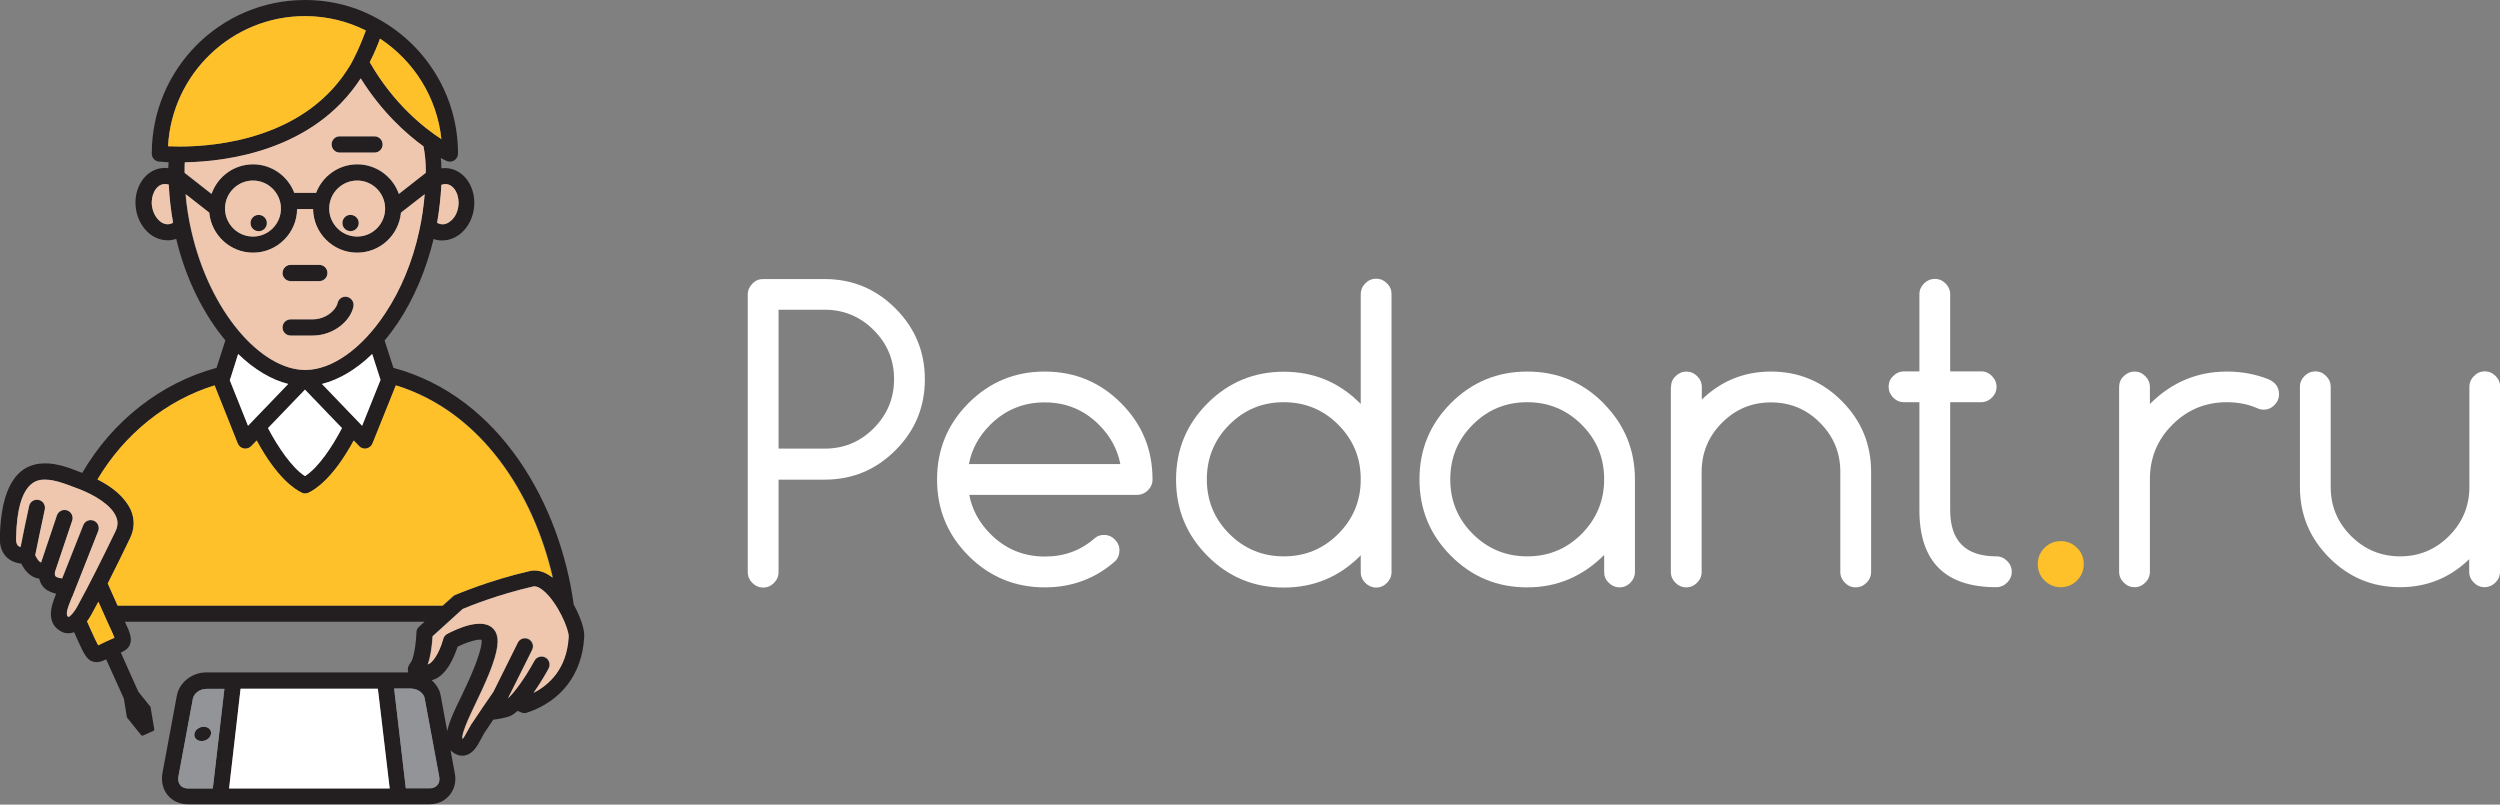<?xml version="1.0" encoding="UTF-8"?> <svg xmlns="http://www.w3.org/2000/svg" width="261" height="84" viewBox="0 0 261 84" fill="none"><rect x="0" y="0" width="261" height="84" fill="#808080" stroke="none"/> <g clip-path="url(#clip0_1_12)"> <path d="M59.894 63.116C58.49 52.738 52.248 41.417 41.074 38.402L40.151 35.553C40.631 34.98 41.093 34.351 41.536 33.704C43.235 31.151 44.491 28.154 45.267 24.954C45.433 25.009 45.618 25.065 45.802 25.084C45.932 25.102 46.042 25.102 46.172 25.102C46.929 25.102 47.668 24.788 48.259 24.233C48.924 23.604 49.348 22.734 49.478 21.772C49.755 19.701 48.573 17.814 46.818 17.573C46.578 17.536 46.32 17.536 46.08 17.573C46.08 17.222 46.061 16.852 46.024 16.5C46.356 16.685 46.578 16.778 46.615 16.796C46.874 16.926 47.188 16.889 47.428 16.741C47.668 16.593 47.816 16.315 47.816 16.038C47.816 10.044 44.528 4.828 39.652 2.072C39.615 2.053 39.578 2.035 39.541 2.016C37.288 0.721 34.647 0 31.84 0C23.012 0 15.846 7.196 15.846 16.038C15.846 16.463 16.16 16.833 16.603 16.87C16.622 16.87 16.991 16.907 17.601 16.944C17.582 17.148 17.582 17.351 17.564 17.555C17.324 17.518 17.084 17.518 16.843 17.555C15.089 17.795 13.907 19.682 14.184 21.754C14.313 22.716 14.757 23.604 15.403 24.214C15.994 24.788 16.751 25.084 17.49 25.084C17.619 25.084 17.73 25.084 17.859 25.065C18.044 25.047 18.229 24.991 18.395 24.936C19.411 29.19 21.294 32.853 23.529 35.535L22.606 38.402C16.806 39.974 11.746 43.933 8.588 49.371C8.514 49.334 8.422 49.316 8.348 49.279C7.314 48.872 6.021 48.373 4.71 48.373C1.681 48.373 0.092 50.981 -0.018 56.123C-0.037 56.993 0.185 57.64 0.646 58.121C1.016 58.51 1.533 58.75 2.179 58.843C2.198 58.843 2.216 58.843 2.235 58.861C2.53 59.453 3.103 60.285 4.1 60.415C4.211 60.933 4.525 61.469 5.208 61.765C5.411 61.858 5.633 61.932 5.855 61.987C5.762 62.246 5.651 62.505 5.578 62.746C4.839 64.836 5.818 65.65 6.464 65.964C6.686 66.075 6.907 66.112 7.147 66.112C7.351 66.112 7.554 66.075 7.738 66.001L8.034 66.667C8.791 68.351 9.142 69.127 10.084 69.127C10.435 69.127 10.73 68.998 11.081 68.832L12.928 72.92L13.242 74.862C13.242 74.88 13.261 74.917 13.279 74.936L14.738 76.749C14.775 76.786 14.812 76.804 14.867 76.804C14.886 76.804 14.923 76.804 14.941 76.786L16.012 76.305C16.086 76.268 16.123 76.194 16.105 76.12L15.717 73.826C15.717 73.789 15.698 73.77 15.68 73.752L14.443 72.217L12.614 68.129C13.021 67.944 13.408 67.722 13.575 67.259C13.796 66.667 13.593 66.057 13.039 64.91H44.325L43.752 65.428C43.586 65.576 43.475 65.798 43.475 66.02C43.438 67.241 43.18 68.794 42.884 69.165C42.774 69.294 42.46 69.701 42.626 70.2H40.206H24.36H21.516C20.057 70.2 18.727 71.255 18.469 72.587L16.954 80.744C16.806 81.577 17.01 82.409 17.508 83.02C18.026 83.63 18.764 83.963 19.614 83.963H22.957H41.61H44.842C45.692 83.963 46.43 83.63 46.929 83.02C47.446 82.409 47.649 81.577 47.483 80.744L47.04 78.34C47.151 78.451 47.28 78.562 47.446 78.654C47.76 78.839 48.037 78.894 48.277 78.894C48.425 78.894 48.554 78.876 48.665 78.839C49.422 78.617 49.829 77.877 50.217 77.156C50.327 76.934 50.438 76.73 50.549 76.545C50.77 76.212 51.121 75.676 51.491 75.139C51.897 75.084 52.802 74.954 53.301 74.732C53.541 74.621 53.799 74.436 54.039 74.215L54.427 74.381C54.612 74.455 54.815 74.474 55.018 74.4C58.601 73.216 60.781 70.348 60.984 66.556C61.076 65.779 60.614 64.429 59.894 63.116ZM31.84 40.677L35.7 44.691C34.703 46.615 33.225 48.835 31.84 49.705C30.455 48.835 28.977 46.597 27.98 44.691L31.84 40.677ZM25.893 44.451L23.991 39.697L24.083 39.419L24.102 39.364L24.877 36.959C26.54 38.569 28.331 39.642 30.104 40.085L25.893 44.451ZM33.613 40.085C35.386 39.642 37.196 38.569 38.858 36.959L39.726 39.66L37.806 44.451L33.613 40.085ZM46.633 19.238C47.446 19.349 48 20.403 47.852 21.532C47.779 22.124 47.52 22.66 47.132 23.012C46.8 23.326 46.412 23.474 46.061 23.419C45.895 23.4 45.766 23.345 45.636 23.271C45.858 21.976 46.024 20.644 46.08 19.312C46.227 19.238 46.412 19.201 46.633 19.238ZM44.436 17.703C44.436 17.814 44.436 17.943 44.436 18.054L41.629 20.256C41.001 18.461 39.283 17.166 37.288 17.166C35.331 17.166 33.65 18.406 32.985 20.145H30.713C30.049 18.406 28.368 17.166 26.41 17.166C24.397 17.166 22.698 18.461 22.07 20.256L19.263 18.054C19.263 17.943 19.263 17.814 19.263 17.703C19.263 17.444 19.263 17.203 19.281 16.963C23.64 16.889 32.782 15.76 37.658 8.195C39.837 11.691 42.386 13.966 44.214 15.298C44.362 16.075 44.436 16.87 44.436 17.703ZM40.206 21.772C40.206 23.382 38.895 24.695 37.288 24.695C35.682 24.695 34.37 23.382 34.37 21.772C34.37 20.163 35.682 18.85 37.288 18.85C38.895 18.85 40.206 20.163 40.206 21.772ZM29.328 21.772C29.328 23.382 28.017 24.695 26.41 24.695C24.803 24.695 23.492 23.382 23.492 21.772C23.492 20.163 24.803 18.85 26.41 18.85C28.017 18.85 29.328 20.163 29.328 21.772ZM39.671 4.033C43.18 6.345 45.618 10.137 46.08 14.521C44.325 13.393 41.111 10.877 38.6 6.493C39.061 5.605 39.431 4.699 39.671 4.033ZM17.545 15.242C17.952 7.695 24.212 1.683 31.84 1.683C34.112 1.683 36.273 2.22 38.193 3.182C37.935 3.885 37.492 5.031 36.937 6.104C36.937 6.123 36.919 6.123 36.919 6.141C36.864 6.252 36.79 6.382 36.734 6.493C36.697 6.567 36.66 6.622 36.623 6.696C32.08 14.447 22.661 15.298 18.746 15.298C18.266 15.261 17.859 15.261 17.545 15.242ZM17.656 23.4C17.287 23.456 16.899 23.308 16.585 22.993C16.215 22.642 15.957 22.105 15.865 21.513C15.717 20.385 16.271 19.331 17.084 19.22C17.287 19.201 17.453 19.22 17.619 19.275C17.693 20.644 17.841 21.976 18.081 23.252C17.952 23.326 17.822 23.382 17.656 23.4ZM19.946 24.048C19.669 22.827 19.466 21.569 19.355 20.274L21.83 22.198C22.052 24.547 24.009 26.378 26.41 26.378C28.922 26.378 30.972 24.343 31.009 21.828H32.671C32.708 24.343 34.758 26.378 37.27 26.378C39.671 26.378 41.629 24.529 41.85 22.198L44.325 20.274C44.214 21.569 44.029 22.864 43.752 24.103C43.051 27.285 41.832 30.244 40.169 32.76C37.732 36.423 34.61 38.624 31.858 38.624C27.223 38.624 21.849 32.52 19.946 24.048ZM7.166 64.429C7.037 64.355 6.852 64.189 7.166 63.301C7.258 63.023 7.387 62.727 7.498 62.431C7.535 62.376 7.554 62.339 7.572 62.283L10.269 55.457C10.435 55.032 10.232 54.532 9.788 54.366C9.364 54.2 8.865 54.403 8.699 54.847L6.501 60.396C6.298 60.378 6.095 60.341 5.91 60.248C5.67 60.137 5.744 59.767 5.762 59.694L7.554 54.366C7.701 53.922 7.461 53.441 7.018 53.293C6.575 53.145 6.095 53.386 5.947 53.83L4.303 58.732C4.082 58.676 3.823 58.288 3.694 57.973C3.841 57.196 4.359 54.699 4.691 53.201C4.783 52.738 4.506 52.294 4.045 52.202C3.583 52.109 3.14 52.387 3.047 52.849C2.77 54.107 2.364 56.049 2.161 57.122C2.032 57.085 1.939 57.03 1.865 56.956C1.736 56.808 1.662 56.567 1.681 56.179C1.791 50.074 3.989 50.074 4.71 50.074C5.707 50.074 6.833 50.518 7.757 50.87C7.905 50.925 8.052 50.981 8.2 51.036C9.77 51.628 11.617 52.701 12.134 53.977C12.337 54.459 12.3 54.958 12.06 55.457C10.638 58.399 9.29 61.081 8.126 63.208C7.701 64.022 7.314 64.374 7.166 64.429ZM11.063 66.982C10.841 67.074 10.656 67.167 10.49 67.259C10.416 67.296 10.324 67.333 10.25 67.37C10.084 67.074 9.825 66.519 9.585 65.983L9.087 64.873C9.29 64.596 9.474 64.299 9.622 64.022C9.825 63.634 10.047 63.245 10.269 62.82L11.34 65.206C11.34 65.224 11.34 65.224 11.358 65.243C11.469 65.502 11.82 66.205 11.949 66.593C11.894 66.612 11.82 66.649 11.765 66.667C11.561 66.76 11.321 66.852 11.063 66.982ZM12.282 63.227L11.248 60.914C11.986 59.453 12.78 57.862 13.575 56.197C14.036 55.254 14.073 54.273 13.704 53.349C13.445 52.72 12.633 51.277 10.176 50.056C13.002 45.302 17.379 41.787 22.403 40.233L24.822 46.301C24.933 46.56 25.154 46.763 25.45 46.819C25.505 46.837 25.561 46.837 25.616 46.837C25.838 46.837 26.059 46.745 26.226 46.578L26.798 45.986C28.904 49.889 30.769 51.092 31.526 51.443C31.637 51.499 31.766 51.517 31.877 51.517C32.006 51.517 32.117 51.499 32.228 51.443C32.985 51.092 34.85 49.871 36.956 45.986L37.528 46.578C37.695 46.745 37.916 46.837 38.138 46.837C38.193 46.837 38.249 46.837 38.304 46.819C38.581 46.763 38.821 46.578 38.932 46.301L41.37 40.233C50.327 42.99 55.757 51.628 57.733 60.304C56.718 59.508 55.886 59.49 55.332 59.62C51.066 60.6 47.686 62.061 47.538 62.117C47.446 62.154 47.372 62.209 47.317 62.265L46.246 63.227H12.282ZM22.218 82.317H19.632C19.3 82.317 19.004 82.187 18.838 81.984C18.653 81.762 18.579 81.429 18.635 81.096L20.149 72.938C20.26 72.383 20.888 71.921 21.535 71.921H23.437L22.218 82.317ZM23.917 82.317L25.117 71.902H39.449L40.668 82.317H23.917ZM45.655 81.965C45.47 82.187 45.193 82.298 44.861 82.298H42.367L41.148 71.884H42.94C43.586 71.884 44.233 72.346 44.325 72.901L45.839 81.059C45.913 81.429 45.858 81.743 45.655 81.965ZM46.689 76.323L46.006 72.605C45.895 71.995 45.544 71.44 45.064 71.014C45.71 70.866 46.449 70.348 47.114 69.091C47.428 68.499 47.649 67.888 47.779 67.518C48.85 66.982 49.939 66.704 50.272 66.797C50.309 66.963 50.327 67.629 49.515 69.682C49.09 70.755 48.573 71.828 48.13 72.772C47.483 74.067 46.911 75.287 46.689 76.323ZM59.34 66.501C59.155 69.849 57.29 71.514 55.683 72.346C56.44 71.255 57.068 70.163 57.253 69.812C57.475 69.405 57.327 68.887 56.921 68.665C56.514 68.443 55.997 68.591 55.776 68.998C54.667 71.014 53.633 72.346 53.005 72.938L55.535 67.87C55.739 67.463 55.572 66.945 55.148 66.741C54.741 66.538 54.224 66.704 54.021 67.111L51.454 72.272C51.195 72.642 49.699 74.806 49.127 75.694C48.979 75.935 48.85 76.175 48.721 76.416C48.591 76.638 48.407 77.008 48.259 77.174C48.222 77.063 48.24 76.804 48.351 76.434C48.573 75.676 49.053 74.658 49.607 73.493C50.069 72.531 50.586 71.44 51.048 70.311C51.989 67.944 52.156 66.667 51.657 65.872C50.586 64.225 47.557 65.705 46.652 66.186C46.449 66.297 46.301 66.482 46.246 66.704C45.802 68.295 45.064 69.257 44.639 69.368C44.971 68.406 45.101 67.148 45.138 66.427L48.277 63.578C48.924 63.301 51.989 62.061 55.646 61.229C55.997 61.155 56.44 61.432 56.736 61.691C58.176 62.931 59.395 65.705 59.34 66.501Z" fill="#231F20"></path> <path d="M39.098 14.244H35.46C34.998 14.244 34.629 14.614 34.629 15.095C34.629 15.557 34.998 15.945 35.46 15.945H39.098C39.56 15.945 39.948 15.575 39.948 15.095C39.929 14.632 39.56 14.244 39.098 14.244Z" fill="#231F20"></path> <path d="M36.605 22.42C36.125 22.42 35.755 22.808 35.755 23.271C35.755 23.752 36.143 24.122 36.605 24.122C37.085 24.122 37.455 23.733 37.455 23.271C37.455 22.808 37.067 22.42 36.605 22.42Z" fill="#231F20"></path> <path d="M30.344 35.035H32.616C34.869 35.035 36.605 33.463 36.901 32.002C36.993 31.539 36.697 31.095 36.236 31.003C35.774 30.91 35.331 31.206 35.238 31.669C35.201 31.854 35.072 32.094 34.887 32.316C34.463 32.834 33.669 33.352 32.616 33.352H32.394H30.344C29.882 33.352 29.495 33.722 29.495 34.203C29.495 34.665 29.882 35.035 30.344 35.035Z" fill="#231F20"></path> <path d="M30.344 29.338H33.336C33.798 29.338 34.186 28.968 34.186 28.487C34.186 28.025 33.816 27.636 33.336 27.636H30.344C29.882 27.636 29.495 28.006 29.495 28.487C29.495 28.95 29.882 29.338 30.344 29.338Z" fill="#231F20"></path> <path d="M26.152 23.289C26.152 23.77 26.54 24.14 27.001 24.14C27.482 24.14 27.851 23.752 27.851 23.289C27.851 22.808 27.463 22.438 27.001 22.438C26.54 22.42 26.152 22.808 26.152 23.289Z" fill="#231F20"></path> <path d="M21.276 75.861C20.796 75.861 20.352 76.194 20.297 76.601C20.223 77.026 20.574 77.359 21.054 77.359C21.535 77.359 21.978 77.008 22.033 76.601C22.089 76.194 21.756 75.861 21.276 75.861Z" fill="#231F20"></path> <path d="M39.449 71.902L40.687 82.317H23.917L25.117 71.902H39.449Z" fill="white"></path> <path d="M42.958 71.902C43.605 71.902 44.251 72.365 44.343 72.92L45.858 81.077C45.932 81.429 45.858 81.743 45.655 81.965C45.47 82.187 45.193 82.298 44.861 82.298H42.367L41.148 71.884H42.958V71.902Z" fill="#929497"></path> <path d="M23.418 71.902L22.218 82.317H19.614C19.281 82.317 18.986 82.187 18.82 81.984C18.635 81.762 18.561 81.429 18.616 81.096L20.131 72.938C20.242 72.383 20.87 71.921 21.516 71.921H23.418V71.902ZM22.033 76.619C22.089 76.212 21.756 75.879 21.276 75.879C20.796 75.879 20.353 76.212 20.297 76.619C20.223 77.045 20.574 77.378 21.054 77.378C21.535 77.378 21.978 77.026 22.033 76.619Z" fill="#929497"></path> <path d="M24.859 36.959C26.521 38.569 28.312 39.642 30.085 40.085L25.893 44.451L23.991 39.697L24.083 39.419L24.102 39.364L24.859 36.959Z" fill="white"></path> <path d="M38.858 36.959L39.726 39.66L37.806 44.451L33.613 40.085C35.386 39.642 37.196 38.569 38.858 36.959Z" fill="white"></path> <path d="M18.062 23.252C17.952 23.326 17.804 23.382 17.656 23.4C17.287 23.456 16.899 23.308 16.585 22.993C16.215 22.642 15.957 22.105 15.865 21.513C15.717 20.385 16.271 19.331 17.084 19.22C17.287 19.201 17.453 19.22 17.619 19.275C17.675 20.662 17.841 21.976 18.062 23.252Z" fill="#EFC7AF"></path> <path d="M46.08 19.294C46.227 19.238 46.412 19.201 46.633 19.22C47.446 19.331 48 20.385 47.852 21.513C47.779 22.105 47.52 22.642 47.132 22.993C46.8 23.308 46.412 23.456 46.061 23.4C45.895 23.382 45.766 23.326 45.636 23.252C45.858 21.957 46.006 20.644 46.08 19.294Z" fill="#EFC7AF"></path> <path d="M35.7 44.692C34.703 46.615 33.225 48.835 31.84 49.705C30.473 48.835 28.977 46.597 27.98 44.692L31.84 40.678L35.7 44.692Z" fill="white"></path> <path d="M31.84 51.517C31.969 51.517 32.08 51.499 32.191 51.443C32.948 51.092 34.813 49.871 36.919 45.986L37.473 46.578C37.639 46.745 37.861 46.837 38.083 46.837C38.138 46.837 38.193 46.837 38.249 46.819C38.526 46.763 38.766 46.578 38.877 46.301L41.315 40.233C50.272 42.99 55.702 51.628 57.678 60.304C56.662 59.508 55.812 59.49 55.277 59.619C51.011 60.6 47.631 62.061 47.483 62.117C47.391 62.154 47.317 62.209 47.261 62.265L46.19 63.227H12.282L11.248 60.914C11.986 59.453 12.78 57.862 13.575 56.197C14.036 55.254 14.073 54.273 13.704 53.349C13.445 52.72 12.633 51.277 10.176 50.056C13.002 45.302 17.379 41.787 22.403 40.233L24.822 46.301C24.933 46.56 25.154 46.763 25.45 46.819C25.505 46.837 25.561 46.837 25.616 46.837C25.838 46.837 26.059 46.745 26.226 46.578L26.798 45.986C28.904 49.889 30.769 51.092 31.526 51.443C31.6 51.499 31.729 51.517 31.84 51.517Z" fill="#FEC12A"></path> <path d="M48.388 76.434C48.61 75.676 49.09 74.658 49.644 73.493C50.106 72.531 50.623 71.44 51.084 70.311C52.026 67.944 52.193 66.667 51.694 65.872C50.623 64.225 47.594 65.705 46.689 66.186C46.486 66.297 46.338 66.482 46.283 66.704C45.839 68.314 45.101 69.257 44.676 69.368C45.008 68.406 45.138 67.148 45.175 66.427L48.314 63.578C48.961 63.3 52.026 62.061 55.683 61.229C56.034 61.155 56.477 61.432 56.773 61.691C58.213 62.912 59.414 65.687 59.377 66.482C59.192 69.83 57.327 71.495 55.72 72.328C56.477 71.236 57.105 70.145 57.29 69.775C57.512 69.368 57.364 68.85 56.958 68.628C56.551 68.406 56.034 68.554 55.812 68.961C54.704 70.977 53.67 72.309 53.042 72.901L55.572 67.832C55.776 67.407 55.609 66.908 55.203 66.704C54.778 66.501 54.28 66.667 54.076 67.074L51.509 72.235C51.251 72.605 49.755 74.769 49.182 75.657C49.035 75.898 48.905 76.138 48.776 76.379C48.647 76.601 48.462 76.971 48.314 77.137C48.259 77.045 48.277 76.786 48.388 76.434Z" fill="#EFC7AF"></path> <path d="M37.658 8.176C39.837 11.672 42.386 13.948 44.214 15.28C44.362 16.056 44.454 16.87 44.454 17.684C44.454 17.795 44.454 17.925 44.454 18.036L41.647 20.237C41.019 18.443 39.301 17.148 37.307 17.148C35.349 17.148 33.669 18.387 33.004 20.126H30.732C30.067 18.387 28.387 17.148 26.429 17.148C24.416 17.148 22.717 18.443 22.089 20.237L19.281 18.036C19.281 17.925 19.281 17.795 19.281 17.684C19.281 17.425 19.281 17.185 19.3 16.944C23.622 16.87 32.764 15.742 37.658 8.176ZM35.46 15.927H39.098C39.56 15.927 39.948 15.557 39.948 15.076C39.948 14.614 39.578 14.225 39.098 14.225H35.46C34.998 14.225 34.61 14.595 34.61 15.076C34.629 15.557 34.998 15.927 35.46 15.927Z" fill="#EFC7AF"></path> <path d="M39.671 4.032C43.18 6.345 45.618 10.137 46.079 14.521C44.325 13.393 41.111 10.877 38.6 6.493C39.061 5.605 39.431 4.698 39.671 4.032Z" fill="#FEC12A"></path> <path d="M35.737 23.289C35.737 23.77 36.125 24.14 36.587 24.14C37.067 24.14 37.455 23.752 37.455 23.289C37.455 22.808 37.067 22.438 36.587 22.438C36.125 22.42 35.737 22.808 35.737 23.289ZM37.288 24.695C35.682 24.695 34.37 23.382 34.37 21.772C34.37 20.163 35.682 18.85 37.288 18.85C38.895 18.85 40.206 20.163 40.206 21.772C40.206 23.382 38.895 24.695 37.288 24.695Z" fill="#EFC7AF"></path> <path d="M31.84 1.683C34.112 1.683 36.273 2.22 38.193 3.182C37.935 3.885 37.492 5.032 36.937 6.104C36.937 6.123 36.919 6.123 36.919 6.141C36.864 6.252 36.79 6.382 36.734 6.493C36.697 6.567 36.66 6.622 36.623 6.696C32.08 14.447 22.661 15.298 18.746 15.298C18.266 15.298 17.878 15.28 17.545 15.28C17.952 7.695 24.212 1.683 31.84 1.683Z" fill="#FEC12A"></path> <path d="M41.869 22.198C41.647 24.547 39.689 26.378 37.288 26.378C34.777 26.378 32.727 24.343 32.69 21.828H31.027C30.991 24.343 28.941 26.378 26.429 26.378C24.028 26.378 22.07 24.529 21.849 22.198L19.392 20.274C19.503 21.569 19.706 22.845 19.983 24.047C21.885 32.52 27.26 38.624 31.877 38.624C34.629 38.624 37.75 36.441 40.188 32.76C41.869 30.244 43.087 27.285 43.771 24.103C44.048 22.864 44.233 21.569 44.343 20.274L41.869 22.198ZM30.344 27.655H33.336C33.798 27.655 34.186 28.025 34.186 28.506C34.186 28.968 33.816 29.357 33.336 29.357H30.344C29.882 29.357 29.494 28.986 29.494 28.506C29.513 28.025 29.882 27.655 30.344 27.655ZM36.901 32.002C36.605 33.463 34.887 35.035 32.616 35.035H30.344C29.882 35.035 29.494 34.666 29.494 34.184C29.494 33.722 29.864 33.334 30.344 33.334H32.394H32.616C33.669 33.334 34.463 32.816 34.887 32.298C35.072 32.057 35.201 31.835 35.238 31.65C35.331 31.188 35.774 30.892 36.236 30.984C36.697 31.095 36.993 31.539 36.901 32.002Z" fill="#EFC7AF"></path> <path d="M26.152 23.289C26.152 23.77 26.54 24.14 27.02 24.14C27.5 24.14 27.869 23.752 27.869 23.289C27.869 22.808 27.482 22.438 27.02 22.438C26.54 22.42 26.152 22.808 26.152 23.289ZM26.41 24.695C24.803 24.695 23.492 23.382 23.492 21.772C23.492 20.163 24.803 18.85 26.41 18.85C28.017 18.85 29.328 20.163 29.328 21.772C29.328 23.382 28.017 24.695 26.41 24.695Z" fill="#EFC7AF"></path> <path d="M1.865 56.956C1.736 56.808 1.662 56.567 1.681 56.179C1.791 50.075 3.989 50.075 4.71 50.075C5.707 50.075 6.833 50.518 7.757 50.87C7.905 50.925 8.052 50.981 8.2 51.036C9.77 51.628 11.635 52.701 12.134 53.978C12.337 54.459 12.3 54.958 12.06 55.457C10.638 58.399 9.29 61.081 8.126 63.208C7.701 64.004 7.295 64.355 7.147 64.41C7.018 64.337 6.833 64.17 7.147 63.282C7.24 63.005 7.369 62.709 7.48 62.413C7.517 62.357 7.535 62.32 7.554 62.265L10.25 55.439C10.416 55.014 10.213 54.514 9.77 54.347C9.345 54.181 8.847 54.385 8.68 54.828L6.483 60.378C6.279 60.359 6.076 60.322 5.892 60.23C5.651 60.119 5.725 59.749 5.744 59.675L7.535 54.347C7.683 53.904 7.443 53.423 7 53.275C6.556 53.127 6.076 53.367 5.928 53.811L4.285 58.713C4.063 58.658 3.823 58.269 3.675 57.955C3.842 57.178 4.34 54.681 4.673 53.182C4.765 52.72 4.488 52.276 4.026 52.183C3.564 52.091 3.121 52.368 3.029 52.831C2.752 54.089 2.346 56.031 2.142 57.104C2.05 57.085 1.939 57.03 1.865 56.956Z" fill="#EFC7AF"></path> <path d="M10.49 67.259C10.416 67.296 10.324 67.333 10.25 67.37C10.084 67.074 9.825 66.519 9.585 65.983L9.087 64.873C9.29 64.595 9.474 64.299 9.622 64.022C9.825 63.633 10.047 63.245 10.269 62.82L11.34 65.206C11.34 65.224 11.34 65.224 11.358 65.243C11.469 65.502 11.82 66.205 11.949 66.593C11.894 66.612 11.82 66.649 11.765 66.667C11.58 66.741 11.34 66.852 11.063 66.982C10.841 67.093 10.656 67.185 10.49 67.259Z" fill="#FEC12A"></path> <path d="M79.674 29.134H86.101C88.982 29.134 91.439 30.152 93.489 32.205C95.539 34.258 96.555 36.719 96.555 39.605C96.555 42.49 95.539 44.95 93.489 47.004C91.439 49.057 88.982 50.074 86.101 50.074H81.281V59.73C81.281 60.174 81.115 60.544 80.801 60.859C80.487 61.173 80.117 61.34 79.674 61.34C79.231 61.34 78.861 61.173 78.547 60.859C78.234 60.544 78.067 60.174 78.067 59.73V30.744C78.067 30.3 78.234 29.93 78.547 29.616C78.861 29.282 79.231 29.134 79.674 29.134ZM81.281 32.353V46.837H86.101C88.096 46.837 89.795 46.134 91.217 44.71C92.621 43.304 93.341 41.584 93.341 39.586C93.341 37.588 92.639 35.886 91.217 34.462C89.813 33.056 88.096 32.335 86.101 32.335H81.281V32.353Z" fill="white"></path> <path d="M115.263 55.846C115.707 55.846 116.076 56.012 116.39 56.327C116.704 56.641 116.87 57.011 116.87 57.455C116.87 57.899 116.722 58.288 116.408 58.602C114.34 60.415 111.884 61.321 109.076 61.321C105.974 61.321 103.314 60.23 101.116 58.029C98.918 55.827 97.829 53.182 97.829 50.056C97.829 46.948 98.918 44.285 101.116 42.083C103.314 39.882 105.955 38.791 109.076 38.791C112.179 38.791 114.839 39.882 117.036 42.083C119.234 44.285 120.324 46.93 120.324 50.056C120.324 50.5 120.158 50.87 119.844 51.184C119.53 51.499 119.142 51.665 118.717 51.665H101.19C101.486 53.201 102.224 54.569 103.406 55.753C104.976 57.326 106.86 58.103 109.095 58.103C111.108 58.103 112.825 57.474 114.284 56.197C114.543 55.957 114.875 55.846 115.263 55.846ZM116.962 48.447C116.667 46.911 115.928 45.542 114.746 44.358C113.176 42.786 111.293 42.009 109.058 42.009C106.842 42.009 104.939 42.786 103.369 44.358C102.187 45.542 101.449 46.893 101.153 48.447H116.962Z" fill="white"></path> <path d="M174.456 40.4C174.456 39.956 174.603 39.586 174.936 39.272C175.25 38.957 175.638 38.791 176.062 38.791C176.487 38.791 176.875 38.957 177.189 39.272C177.503 39.586 177.669 39.974 177.669 40.4V41.713C179.682 39.771 182.083 38.791 184.89 38.791C187.772 38.791 190.228 39.808 192.278 41.861C194.328 43.914 195.344 46.375 195.344 49.261V59.712C195.344 60.156 195.177 60.526 194.863 60.84C194.55 61.155 194.162 61.321 193.737 61.321C193.294 61.321 192.924 61.155 192.61 60.84C192.296 60.526 192.13 60.156 192.13 59.712V49.261C192.13 47.263 191.428 45.561 190.006 44.136C188.603 42.712 186.885 42.009 184.89 42.009C182.896 42.009 181.197 42.712 179.775 44.136C178.371 45.542 177.651 47.263 177.651 49.261V59.712C177.651 60.156 177.484 60.526 177.17 60.84C176.856 61.155 176.469 61.321 176.044 61.321C175.619 61.321 175.231 61.155 174.917 60.84C174.603 60.526 174.437 60.156 174.437 59.712V40.4H174.456Z" fill="white"></path> <path d="M208.42 58.084C208.863 58.084 209.232 58.251 209.546 58.565C209.86 58.88 210.026 59.249 210.026 59.693C210.026 60.137 209.86 60.507 209.546 60.822C209.232 61.136 208.844 61.303 208.42 61.303C203.064 61.303 200.386 58.62 200.386 53.256V41.991H198.779C198.336 41.991 197.966 41.824 197.652 41.51C197.338 41.195 197.172 40.807 197.172 40.381C197.172 39.937 197.32 39.567 197.652 39.253C197.966 38.938 198.354 38.772 198.779 38.772H200.386V30.725C200.386 30.281 200.552 29.911 200.866 29.597C201.18 29.282 201.568 29.116 201.992 29.116C202.436 29.116 202.805 29.282 203.119 29.597C203.433 29.911 203.599 30.3 203.599 30.725V38.772H206.831C207.274 38.772 207.644 38.938 207.958 39.253C208.272 39.567 208.438 39.956 208.438 40.381C208.438 40.825 208.272 41.195 207.958 41.51C207.644 41.824 207.256 41.991 206.831 41.991H203.599V53.256C203.599 56.475 205.206 58.084 208.42 58.084Z" fill="white"></path> <path d="M217.543 58.898C217.543 59.564 217.303 60.137 216.841 60.6C216.38 61.062 215.807 61.303 215.142 61.303C214.477 61.303 213.905 61.062 213.443 60.6C212.981 60.137 212.741 59.564 212.741 58.898C212.741 58.232 212.981 57.658 213.443 57.196C213.905 56.734 214.477 56.493 215.142 56.493C215.807 56.493 216.38 56.734 216.841 57.196C217.321 57.658 217.543 58.232 217.543 58.898Z" fill="#FEC12A"></path> <path d="M221.237 40.4C221.237 39.956 221.385 39.586 221.717 39.272C222.031 38.957 222.419 38.791 222.844 38.791C223.287 38.791 223.656 38.957 223.97 39.272C224.284 39.586 224.45 39.974 224.45 40.4V42.176C226.704 39.919 229.382 38.791 232.484 38.791C234.054 38.791 235.495 39.068 236.806 39.586C237.046 39.678 237.268 39.826 237.471 40.011C237.785 40.326 237.933 40.714 237.933 41.158C237.933 41.602 237.766 41.972 237.452 42.287C237.138 42.601 236.769 42.768 236.326 42.768C236.067 42.768 235.846 42.712 235.624 42.601C234.682 42.194 233.629 41.991 232.484 41.991C230.268 41.991 228.366 42.768 226.796 44.34C225.226 45.912 224.45 47.799 224.45 50.037V59.693C224.45 60.137 224.284 60.507 223.97 60.822C223.656 61.136 223.287 61.303 222.844 61.303C222.4 61.303 222.031 61.136 221.717 60.822C221.403 60.507 221.237 60.137 221.237 59.693V40.4Z" fill="white"></path> <path d="M261 59.693C261 60.137 260.834 60.507 260.52 60.822C260.206 61.136 259.818 61.303 259.393 61.303C258.95 61.303 258.581 61.136 258.267 60.822C257.953 60.507 257.786 60.137 257.786 59.693V58.38C255.773 60.322 253.372 61.303 250.565 61.303C247.684 61.303 245.228 60.285 243.178 58.232C241.128 56.179 240.112 53.718 240.112 50.833V40.381C240.112 39.937 240.278 39.567 240.592 39.253C240.906 38.938 241.294 38.772 241.719 38.772C242.162 38.772 242.531 38.938 242.845 39.253C243.159 39.567 243.325 39.956 243.325 40.381V50.833C243.325 52.831 244.027 54.532 245.449 55.957C246.853 57.363 248.571 58.084 250.565 58.084C252.56 58.084 254.259 57.381 255.681 55.957C257.085 54.551 257.805 52.831 257.805 50.833V40.381C257.805 39.937 257.971 39.567 258.285 39.253C258.599 38.938 258.968 38.772 259.412 38.772C259.855 38.772 260.224 38.938 260.538 39.253C260.852 39.567 261.018 39.956 261.018 40.381V59.693H261Z" fill="white"></path> <path d="M145.275 30.707C145.275 30.263 145.127 29.893 144.795 29.579C144.481 29.264 144.111 29.098 143.668 29.098C143.225 29.098 142.856 29.264 142.542 29.579C142.228 29.893 142.061 30.282 142.061 30.707V42.176C142.043 42.157 142.006 42.12 141.988 42.102C139.79 39.901 137.149 38.809 134.028 38.809C130.925 38.809 128.265 39.901 126.068 42.102C123.87 44.303 122.78 46.948 122.78 50.075C122.78 53.182 123.87 55.846 126.068 58.047C128.265 60.248 130.906 61.34 134.028 61.34C137.13 61.34 139.79 60.248 141.988 58.047C142.024 58.01 142.043 57.992 142.061 57.955V59.731C142.061 60.175 142.228 60.544 142.542 60.859C142.856 61.173 143.243 61.34 143.668 61.34C144.111 61.34 144.481 61.173 144.795 60.859C145.109 60.544 145.275 60.156 145.275 59.731V50.075V30.707ZM139.716 55.735C138.146 57.307 136.262 58.084 134.028 58.084C131.811 58.084 129.909 57.307 128.339 55.735C126.769 54.163 125.994 52.276 125.994 50.038C125.994 47.818 126.769 45.913 128.339 44.34C129.909 42.768 131.793 41.991 134.028 41.991C136.244 41.991 138.146 42.768 139.716 44.34C141.286 45.913 142.061 47.799 142.061 50.038C142.061 52.276 141.286 54.163 139.716 55.735Z" fill="white"></path> <path d="M167.474 42.176C167.437 42.139 167.419 42.12 167.4 42.083C165.203 39.882 162.562 38.791 159.44 38.791C156.338 38.791 153.678 39.882 151.48 42.083C149.283 44.285 148.193 46.93 148.193 50.056C148.193 53.164 149.283 55.827 151.48 58.029C153.678 60.23 156.319 61.321 159.44 61.321C162.543 61.321 165.221 60.193 167.474 57.936V59.712C167.474 60.156 167.622 60.526 167.955 60.84C168.269 61.155 168.656 61.321 169.081 61.321C169.524 61.321 169.894 61.155 170.208 60.84C170.522 60.526 170.688 60.137 170.688 59.712V50.056C170.688 46.985 169.617 44.358 167.474 42.176ZM165.129 55.735C163.559 57.307 161.675 58.084 159.44 58.084C157.224 58.084 155.322 57.307 153.752 55.735C152.182 54.163 151.407 52.276 151.407 50.037C151.407 47.818 152.182 45.912 153.752 44.34C155.322 42.768 157.206 41.991 159.44 41.991C161.657 41.991 163.559 42.768 165.129 44.34C166.699 45.912 167.474 47.799 167.474 50.037C167.474 52.276 166.68 54.163 165.129 55.735Z" fill="white"></path> </g> <defs> <clipPath id="clip0_1_12"> <rect width="261" height="84" fill="white"></rect> </clipPath> </defs> </svg> 